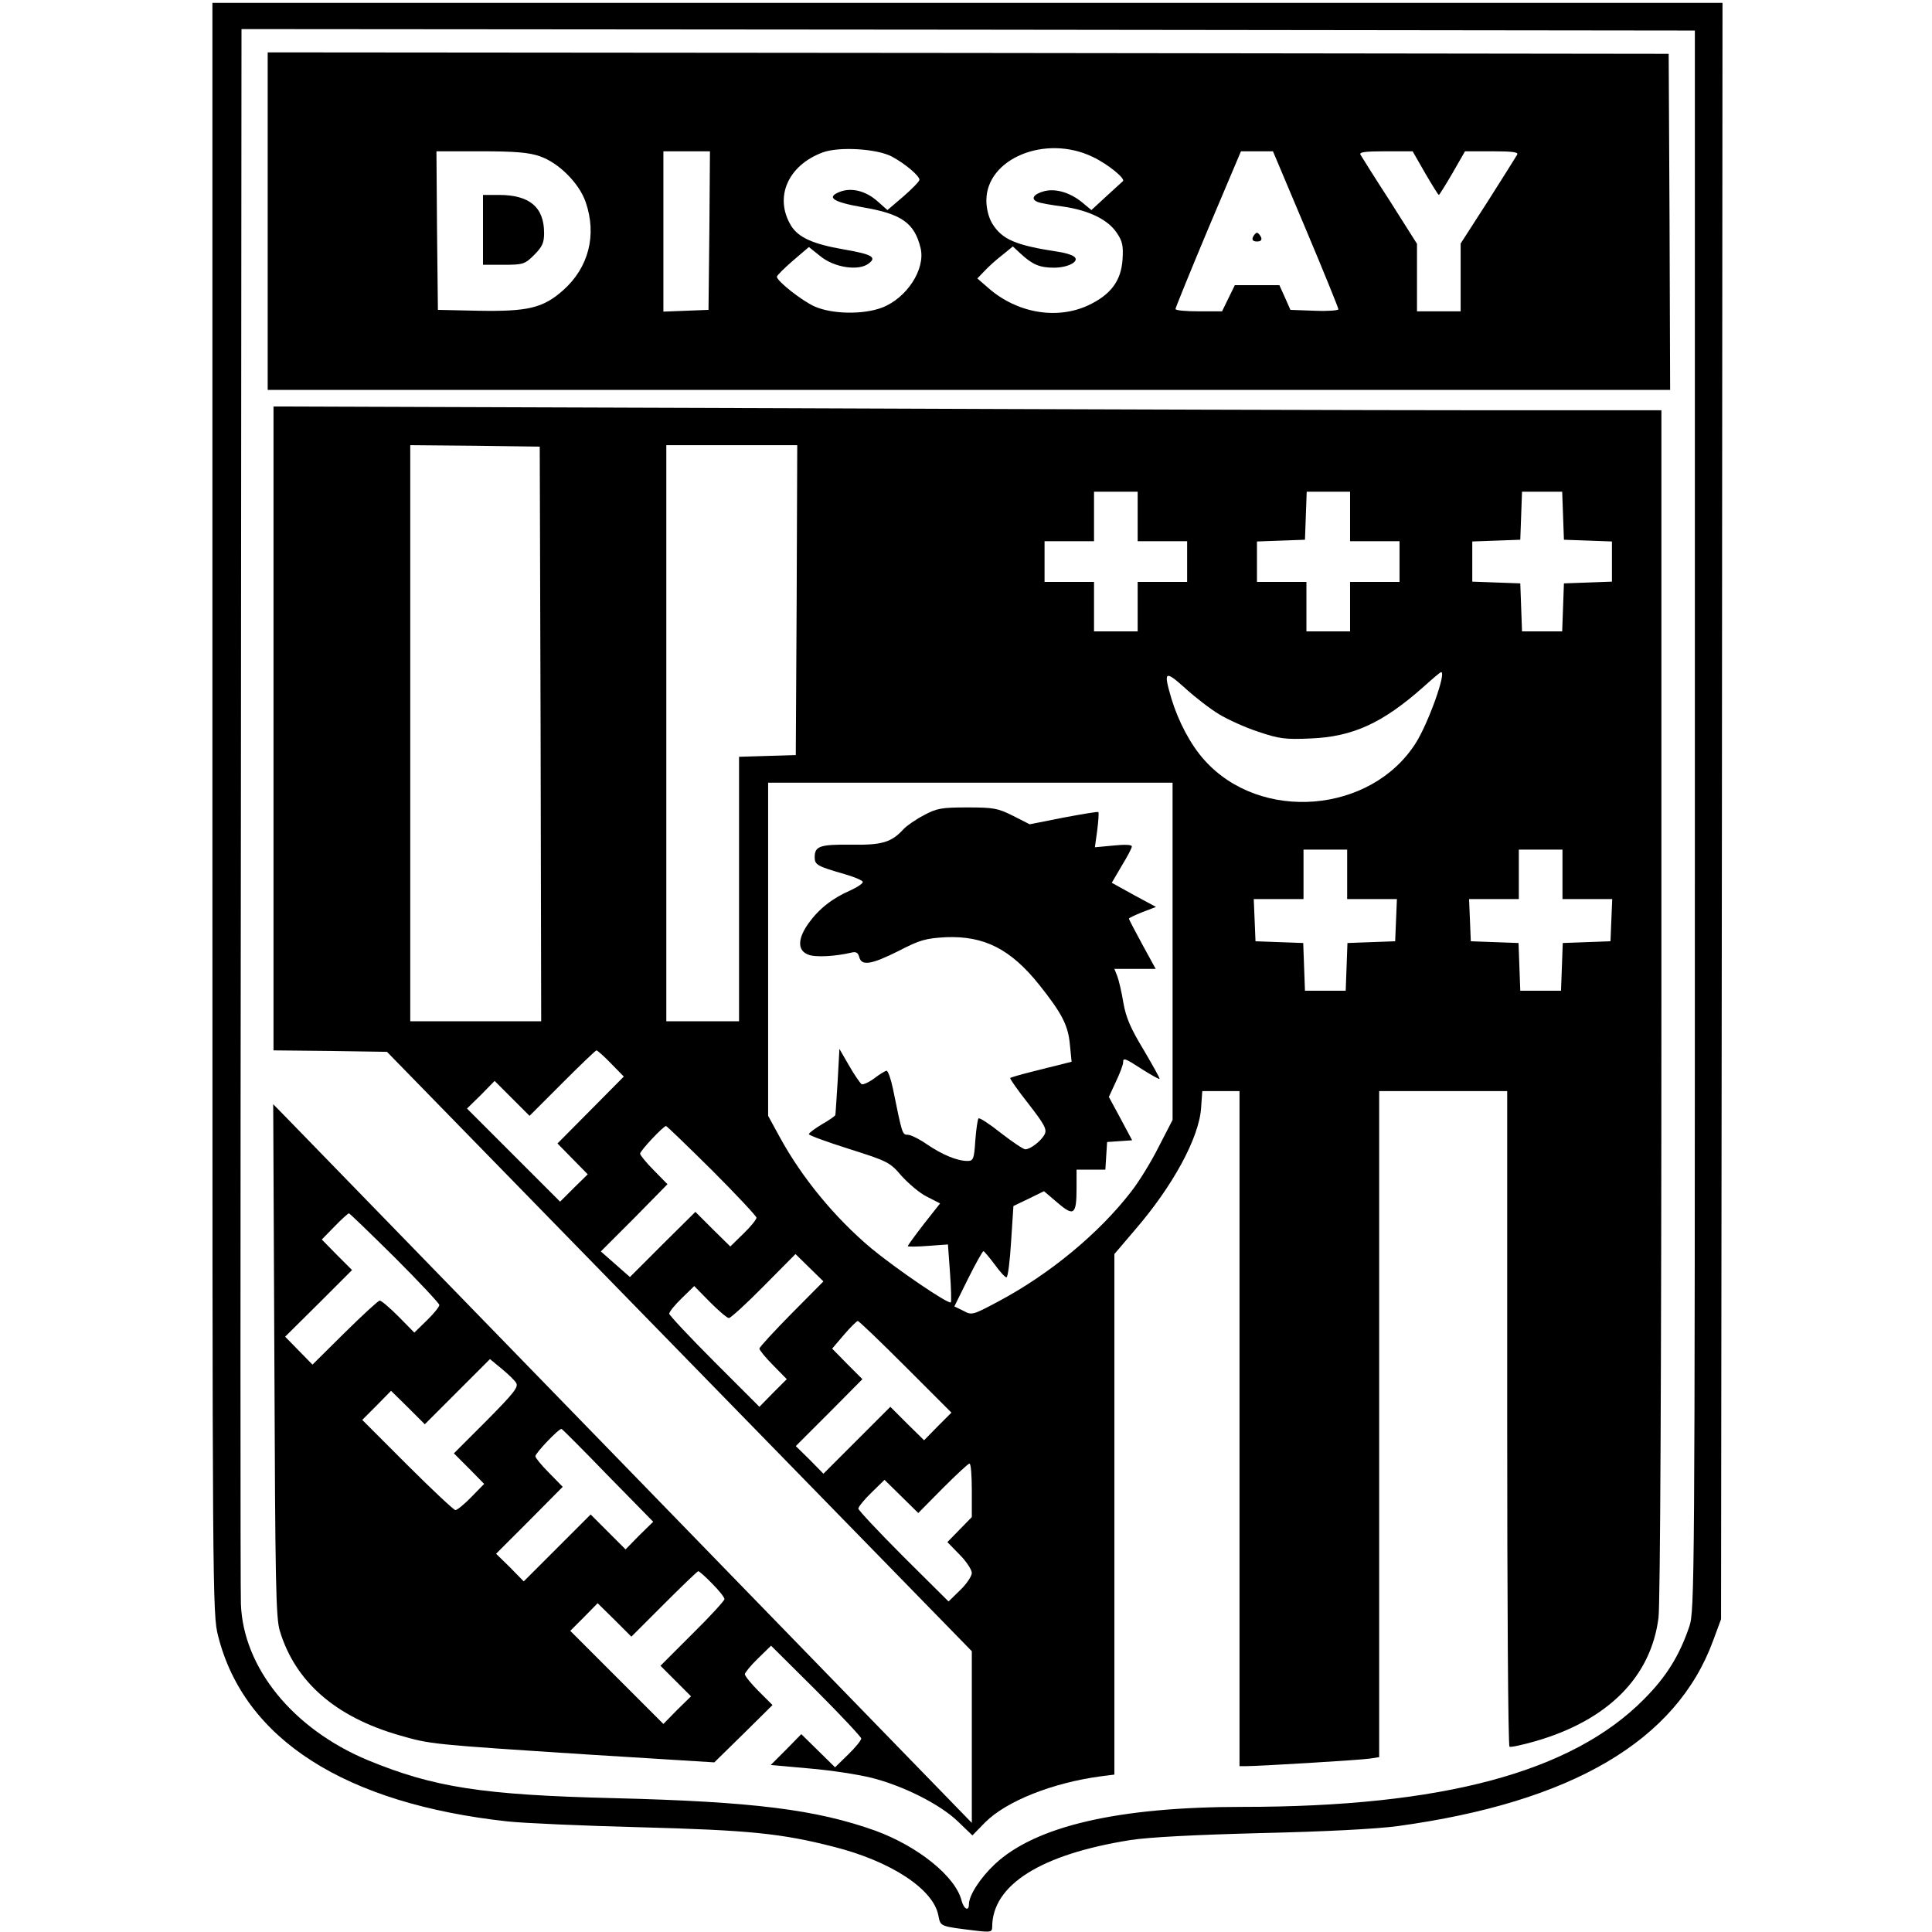<?xml version="1.0" standalone="no"?>
<!DOCTYPE svg PUBLIC "-//W3C//DTD SVG 20010904//EN"
 "http://www.w3.org/TR/2001/REC-SVG-20010904/DTD/svg10.dtd">
<svg version="1.0" xmlns="http://www.w3.org/2000/svg"
 width="664pt" height="664pt" viewBox="0 0 664 664"
 preserveAspectRatio="xMidYMid meet">
<g transform="translate(0,664) scale(0.1,-0.1)"
fill="#000000" stroke="none">
<path d="M730 3862 c0 -2723 0 -2770 20 -2846 90 -354 436 -575 995 -636 56
-6 260 -15 455 -20 375 -10 485 -21 665 -67 198 -50 343 -146 360 -236 8 -39
3 -37 133 -53 46 -5 52 -4 52 13 0 145 167 250 475 299 65 10 221 18 450 24
218 5 395 14 469 24 598 82 958 293 1084 638 l27 73 3 2778 2 2777 -2595 0
-2595 0 0 -2768z m5095 -42 c0 -2627 -1 -2717 -19 -2770 -34 -100 -79 -173
-156 -250 -248 -251 -693 -370 -1380 -370 -427 0 -711 -66 -851 -197 -50 -47
-89 -107 -89 -138 0 -25 -17 -17 -25 12 -20 83 -149 187 -296 241 -204 73
-420 100 -899 112 -452 11 -620 37 -847 131 -256 107 -427 317 -435 536 -2 37
-2 1271 0 2741 l2 2672 2498 -2 2497 -3 0 -2715z"/>
<path d="M920 5880 l0 -580 2410 0 2410 0 -2 578 -3 577 -2407 3 -2408 2 0
-580z m2145 222 c45 -24 95 -66 95 -80 0 -5 -25 -31 -55 -57 l-55 -47 -35 31
c-40 35 -88 47 -128 32 -49 -19 -25 -35 76 -53 136 -23 180 -54 201 -141 17
-72 -47 -171 -132 -204 -65 -25 -173 -23 -233 4 -44 20 -129 87 -129 102 0 4
25 29 55 55 l55 47 40 -32 c48 -39 131 -51 165 -25 30 22 12 32 -86 49 -105
18 -155 41 -180 81 -59 97 -12 207 108 252 56 21 187 13 238 -14z m690 -1 c53
-25 115 -76 104 -84 -2 -2 -28 -25 -56 -51 l-52 -48 -30 25 c-42 35 -92 50
-132 40 -37 -10 -48 -27 -23 -37 9 -4 49 -11 88 -16 89 -13 154 -45 184 -90
20 -29 23 -45 20 -92 -5 -74 -41 -121 -117 -157 -109 -51 -246 -27 -344 59
l-38 33 23 24 c13 14 40 39 61 55 l38 31 27 -25 c40 -37 65 -48 114 -48 52 0
92 24 68 39 -8 6 -33 13 -55 16 -145 22 -191 42 -225 97 -12 20 -20 51 -20 79
0 144 203 228 365 150z m-1900 2 c65 -22 136 -93 158 -158 39 -113 10 -225
-78 -303 -69 -61 -121 -73 -291 -70 l-139 3 -3 273 -2 272 153 0 c117 0 165
-4 202 -17z m583 -255 l-3 -273 -77 -3 -78 -3 0 276 0 275 80 0 80 0 -2 -272z
m2050 4 c62 -147 112 -271 112 -275 0 -4 -37 -7 -82 -5 l-83 3 -19 43 -19 42
-77 0 -76 0 -22 -45 -22 -45 -80 0 c-44 0 -80 3 -80 8 0 4 50 127 112 275
l113 267 55 0 55 0 113 -268z m410 193 c24 -41 45 -75 47 -75 2 0 23 34 47 75
l43 75 93 0 c72 0 92 -3 86 -12 -4 -7 -49 -79 -100 -159 l-94 -146 0 -116 0
-117 -75 0 -75 0 0 116 0 116 -93 147 c-52 80 -97 152 -101 159 -6 9 14 12 86
12 l93 0 43 -75z"/>
<path d="M1660 5850 l0 -120 71 0 c67 0 73 2 105 34 28 28 34 42 34 75 0 89
-50 131 -155 131 l-55 0 0 -120z"/>
<path d="M4306 5825 c-4 -10 1 -15 14 -15 13 0 18 5 14 15 -4 8 -10 15 -14 15
-4 0 -10 -7 -14 -15z"/>
<path d="M940 4137 l0 -1107 195 -2 195 -3 1005 -1030 1005 -1030 0 -295 0
-295 -34 35 c-60 62 -2267 2333 -2318 2385 l-49 50 4 -880 c3 -767 5 -887 19
-931 53 -174 191 -295 411 -358 107 -31 109 -31 647 -66 l435 -27 100 98 100
99 -48 48 c-26 26 -47 52 -47 58 0 5 20 30 45 54 l45 44 155 -154 c85 -85 155
-160 155 -165 0 -6 -20 -31 -45 -55 l-45 -44 -58 57 -58 57 -52 -53 -53 -53
133 -12 c73 -6 169 -21 213 -32 111 -28 237 -92 297 -150 l50 -48 44 45 c73
73 232 136 397 158 l47 6 0 895 0 894 69 81 c131 151 222 318 229 421 l4 58
64 0 64 0 0 -1160 0 -1160 23 0 c45 0 393 21 425 26 l32 5 0 1144 0 1145 220
0 220 0 0 -1124 c0 -619 3 -1127 8 -1129 4 -3 44 6 90 19 248 72 396 220 422
424 6 46 10 874 10 2113 l0 2037 -613 0 c-338 0 -1411 3 -2385 7 l-1772 6 0
-1106z m918 -19 l2 -988 -225 0 -225 0 0 990 0 990 223 -2 222 -3 3 -987z
m880 460 l-3 -533 -97 -3 -98 -3 0 -454 0 -455 -125 0 -125 0 0 990 0 990 225
0 225 0 -2 -532z m1172 287 l0 -85 85 0 85 0 0 -70 0 -70 -85 0 -85 0 0 -85 0
-85 -75 0 -75 0 0 85 0 85 -85 0 -85 0 0 70 0 70 85 0 85 0 0 85 0 85 75 0 75
0 0 -85z m730 0 l0 -85 85 0 85 0 0 -70 0 -70 -85 0 -85 0 0 -85 0 -85 -75 0
-75 0 0 85 0 85 -85 0 -85 0 0 70 0 69 83 3 82 3 3 83 3 82 74 0 75 0 0 -85z
m732 3 l3 -83 83 -3 82 -3 0 -69 0 -69 -82 -3 -83 -3 -3 -82 -3 -83 -69 0 -69
0 -3 83 -3 82 -82 3 -83 3 0 69 0 69 83 3 82 3 3 83 3 82 69 0 69 0 3 -82z
m-1182 -683 c30 -18 91 -46 135 -60 71 -24 91 -27 180 -23 145 6 247 53 387
177 31 28 58 51 61 51 19 0 -45 -178 -88 -245 -154 -241 -533 -272 -725 -58
-48 53 -90 133 -114 212 -28 95 -23 99 47 36 34 -31 87 -72 117 -90z m-160
-815 l0 -579 -48 -93 c-26 -52 -68 -120 -94 -153 -110 -143 -280 -284 -457
-378 -88 -47 -91 -48 -120 -32 l-31 15 47 95 c26 52 50 95 53 95 3 -1 20 -21
38 -45 18 -25 36 -45 41 -45 5 0 12 55 16 123 l8 122 52 25 53 26 47 -40 c56
-48 65 -41 65 52 l0 62 49 0 50 0 3 48 3 47 43 3 43 3 -40 75 -40 74 24 52
c14 29 25 59 25 66 0 18 5 16 67 -24 30 -19 57 -34 58 -32 2 2 -23 46 -54 99
-45 74 -61 111 -70 162 -6 37 -16 79 -21 92 l-10 25 71 0 71 0 -46 84 c-25 46
-46 86 -46 89 0 2 21 12 46 22 l47 18 -76 41 -76 42 34 58 c19 31 35 61 35 67
0 6 -24 7 -63 3 l-64 -6 8 58 c4 32 6 60 4 63 -3 2 -56 -7 -120 -19 l-116 -23
-57 29 c-52 26 -66 29 -157 29 -89 0 -106 -3 -150 -27 -27 -14 -59 -36 -70
-48 -41 -45 -74 -55 -180 -53 -107 1 -125 -5 -125 -43 0 -26 8 -31 102 -58 32
-9 60 -21 63 -26 3 -5 -16 -18 -42 -30 -62 -27 -108 -63 -144 -113 -38 -53
-39 -94 -1 -108 24 -10 93 -6 148 7 16 4 23 0 27 -15 8 -32 42 -26 136 21 73
38 93 43 162 47 131 5 222 -40 321 -164 78 -98 99 -139 105 -204 l6 -60 -39
-10 c-22 -5 -68 -17 -104 -26 -36 -9 -66 -18 -68 -20 -2 -2 26 -42 63 -89 56
-72 64 -88 55 -105 -12 -23 -49 -51 -66 -51 -7 0 -44 25 -84 56 -39 31 -74 54
-77 50 -3 -3 -8 -37 -11 -76 -4 -64 -7 -70 -27 -70 -35 0 -86 21 -139 57 -26
18 -56 33 -66 33 -19 0 -19 1 -51 158 -7 34 -17 62 -22 62 -4 0 -24 -12 -42
-26 -19 -14 -39 -23 -44 -20 -5 4 -25 32 -43 64 l-33 57 -6 -110 c-4 -60 -7
-113 -8 -117 0 -3 -21 -18 -46 -32 -25 -15 -45 -30 -45 -34 0 -4 63 -27 139
-51 133 -42 140 -46 180 -93 24 -26 62 -59 87 -71 l45 -23 -56 -71 c-30 -39
-55 -73 -55 -76 0 -2 31 -2 69 1 l69 5 7 -97 c4 -53 5 -99 3 -102 -8 -8 -188
115 -274 186 -126 106 -238 243 -313 380 l-41 75 0 573 0 572 695 0 695 0 0
-580z m600 265 l0 -85 85 0 86 0 -3 -72 -3 -73 -82 -3 -82 -3 -3 -82 -3 -82
-70 0 -70 0 -3 82 -3 82 -82 3 -82 3 -3 73 -3 72 86 0 85 0 0 85 0 85 75 0 75
0 0 -85z m740 0 l0 -85 85 0 86 0 -3 -72 -3 -73 -82 -3 -82 -3 -3 -82 -3 -82
-70 0 -70 0 -3 82 -3 82 -82 3 -82 3 -3 73 -3 72 86 0 85 0 0 85 0 85 75 0 75
0 0 -85z m-3270 -650 l44 -45 -114 -115 -114 -115 52 -53 52 -53 -48 -47 -47
-47 -160 160 -160 160 48 47 47 48 60 -60 60 -60 113 113 c61 61 114 112 117
112 3 0 26 -20 50 -45z m347 -367 c84 -84 153 -158 153 -163 0 -6 -20 -31 -45
-55 l-45 -44 -60 59 -60 60 -113 -112 -112 -112 -50 44 -50 44 115 115 114
116 -47 48 c-26 26 -47 52 -47 57 0 10 80 95 89 95 3 0 74 -69 158 -152z
m-1090 -300 c84 -84 153 -158 153 -163 0 -6 -19 -30 -43 -53 l-43 -42 -54 55
c-30 30 -59 55 -65 55 -5 0 -59 -50 -120 -110 l-111 -110 -47 48 -47 48 115
114 115 115 -52 52 -52 53 44 45 c24 25 47 45 49 45 3 0 74 -69 158 -152z
m1363 -193 c-60 -61 -110 -115 -110 -120 0 -5 21 -31 47 -57 l47 -48 -47 -47
-47 -48 -155 155 c-85 85 -155 160 -155 165 0 6 19 30 43 53 l43 42 54 -55
c30 -30 59 -55 65 -55 6 0 60 49 120 110 l109 110 48 -47 48 -47 -110 -111z
m392 -182 l158 -158 -47 -47 -47 -48 -58 57 -58 58 -115 -115 -115 -115 -47
48 -48 47 115 115 114 115 -52 52 -52 53 41 48 c22 26 44 47 47 47 4 0 78 -71
164 -157z m-1338 -56 c9 -14 -9 -36 -102 -130 l-112 -112 52 -52 52 -53 -44
-45 c-24 -25 -49 -45 -55 -45 -5 0 -80 70 -165 155 l-155 155 50 50 49 50 58
-57 58 -58 112 112 112 112 40 -33 c22 -18 45 -40 50 -49z m316 -319 l155
-158 -48 -47 -47 -48 -60 60 -60 60 -115 -115 -115 -115 -47 48 -48 47 115
115 114 115 -47 48 c-26 26 -47 52 -47 57 0 11 81 96 90 94 3 -1 75 -73 160
-161z m1250 -50 l0 -92 -42 -43 -42 -43 42 -43 c23 -23 42 -52 42 -63 0 -11
-18 -38 -40 -59 l-40 -39 -155 154 c-85 85 -155 160 -155 165 0 6 20 31 45 55
l45 44 58 -57 58 -57 84 85 c47 47 88 85 92 85 5 0 8 -41 8 -92z m-892 -321
c23 -23 42 -47 42 -53 0 -5 -49 -59 -110 -119 l-110 -110 52 -52 53 -53 -48
-47 -47 -48 -160 160 -160 160 47 47 47 48 58 -57 58 -58 113 113 c61 61 114
112 117 112 3 0 25 -19 48 -43z"/>
</g>
</svg>

